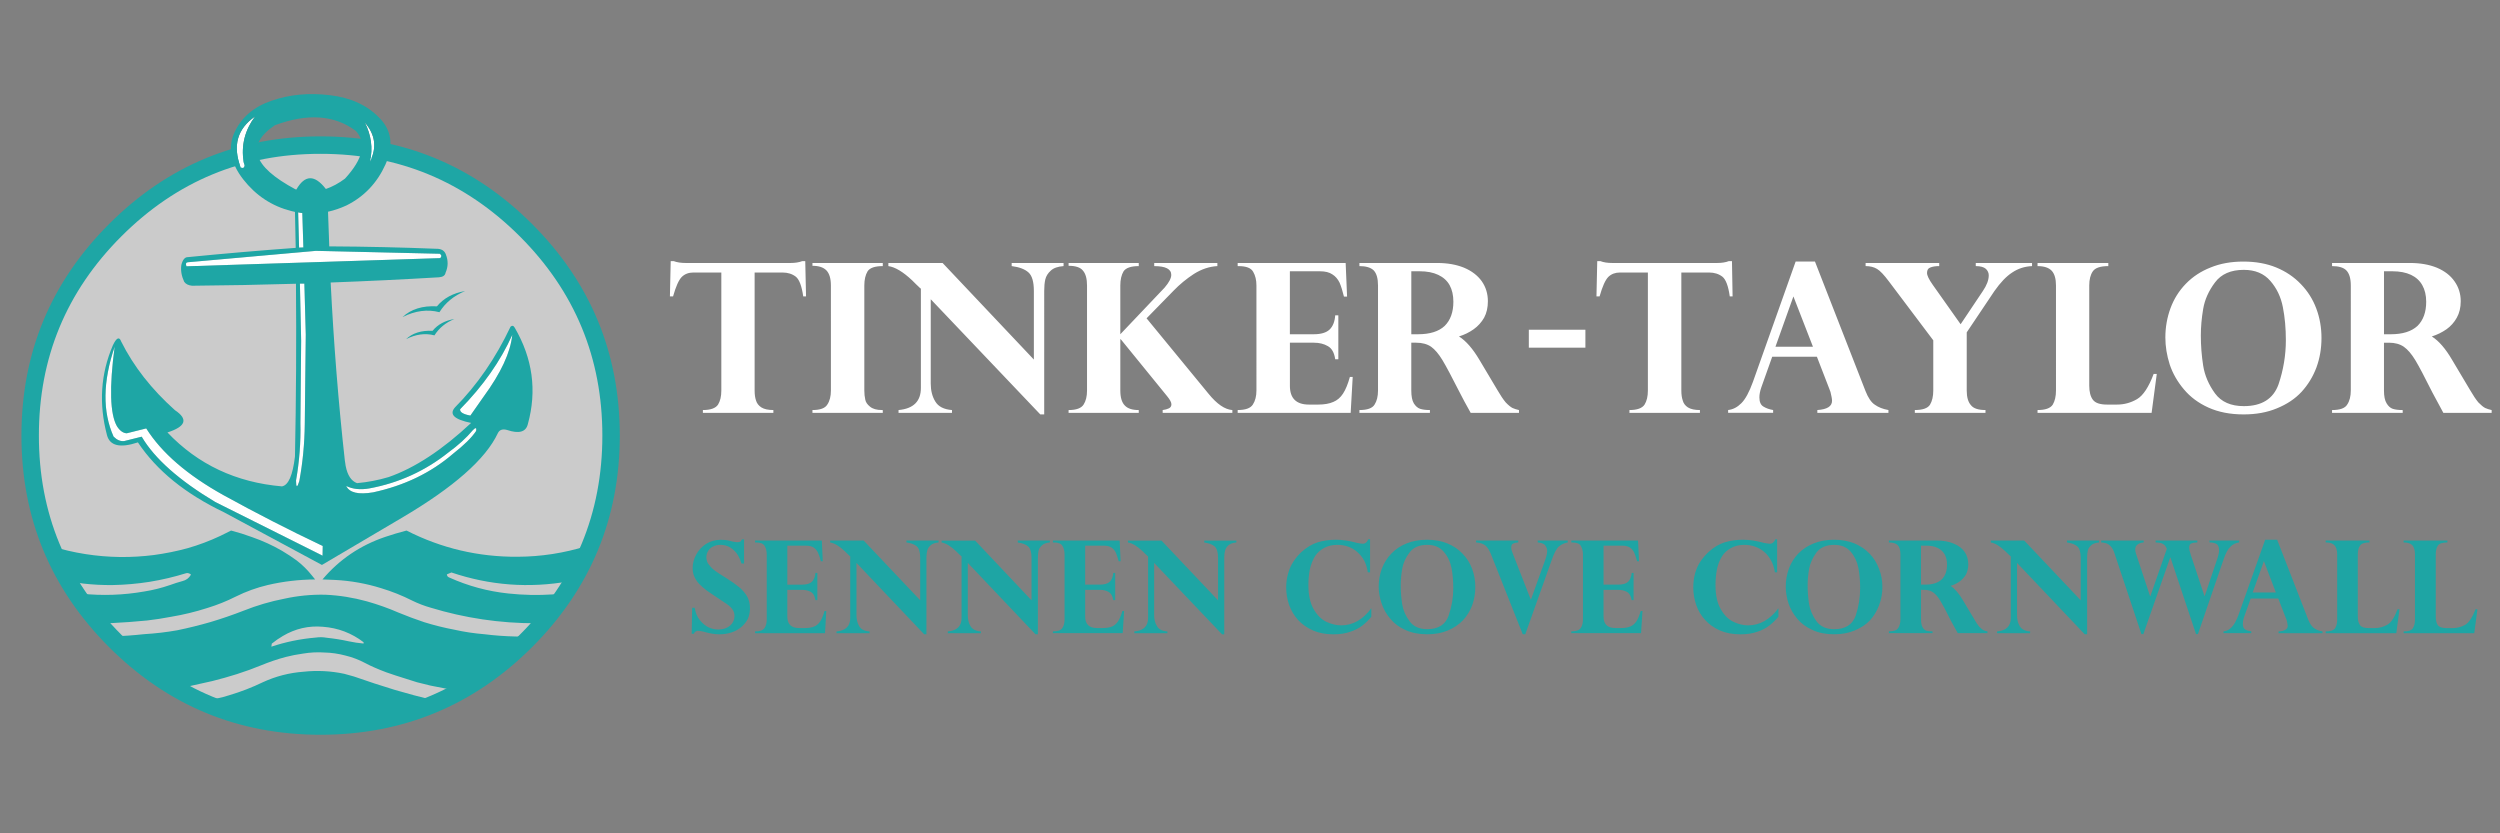 <?xml version="1.0" encoding="utf-8"?>
<!-- Generator: Adobe Illustrator 15.1.0, SVG Export Plug-In . SVG Version: 6.00 Build 0)  -->
<!DOCTYPE svg PUBLIC "-//W3C//DTD SVG 1.1//EN" "http://www.w3.org/Graphics/SVG/1.1/DTD/svg11.dtd">
<svg version="1.1" id="Layer_1" xmlns="http://www.w3.org/2000/svg" xmlns:xlink="http://www.w3.org/1999/xlink" x="0px" y="0px"
	 width="300px" height="100px" viewBox="0 0 300 100" enable-background="new 0 0 300 100" xml:space="preserve">
<rect x="0" y="0" width="300" height="100" fill="#808080" stroke="none"/>
<path fill="#000099" d="M37.061,28.9c-0.04,0-0.08,0-0.119,0c-0.311-0.133-0.506-0.575-0.585-1.33
	C36.449,28.292,36.684,28.735,37.061,28.9z M44.435,24.832c-1.734,1.998-3.612,3.261-5.637,3.791
	C40.551,28.086,42.43,26.823,44.435,24.832z"/>
<path fill="#CBCBCB" d="M73.325,52.273c0,9.61-3.404,17.824-10.213,24.633C56.298,83.714,48.08,87.117,38.46,87.117
	s-17.834-3.403-24.643-10.211C7.016,70.098,3.615,61.886,3.615,52.273c0-9.627,3.4-17.845,10.202-24.653
	c6.808-6.809,15.022-10.212,24.643-10.212s17.838,3.404,24.652,10.212C69.921,34.428,73.325,42.646,73.325,52.273z"/>
<path fill="#1EA6A5" d="M38.698,69.532c2.018-2.39,4.536-4.095,7.552-5.112c0.821-0.277,1.664-0.529,2.531-0.754
	c4.182,2.13,8.631,3.18,13.349,3.146c2.812-0.015,5.564-0.44,8.257-1.28l-2.104,4.228c-4.804,0.848-9.508,0.493-14.113-1.063
	l-0.546,0.229c0.013,0.186,0.112,0.313,0.297,0.379c2.263,1.02,4.622,1.655,7.076,1.914c1.787,0.191,3.57,0.229,5.35,0.109
	c0.304-0.033,0.615-0.063,0.933-0.09l-3.027,3.554c-4.287,0-8.472-0.623-12.555-1.866c-0.774-0.219-1.518-0.503-2.233-0.854
	c-1.204-0.609-2.445-1.104-3.722-1.488c-1.8-0.563-3.649-0.895-5.548-0.992C39.701,69.564,39.201,69.545,38.698,69.532z
	 M29.23,73.283c1.594-0.635,3.226-1.115,4.893-1.438c1.608-0.354,3.242-0.512,4.903-0.479c1.7,0.076,3.364,0.344,4.992,0.794
	c1.31,0.37,2.574,0.817,3.791,1.349c1.012,0.417,2.041,0.803,3.086,1.151c1.191,0.371,2.396,0.672,3.613,0.901
	c1.191,0.268,2.399,0.447,3.623,0.547c1.211,0.152,2.432,0.24,3.662,0.27c0.602,0.021,1.21,0.021,1.827,0l-8.446,6.579
	c-1.171-0.229-2.345-0.46-3.523-0.687c-0.542-0.139-1.084-0.272-1.627-0.404c-0.516-0.152-1.028-0.315-1.538-0.487
	c-0.715-0.218-1.426-0.453-2.134-0.703c-0.45-0.167-0.887-0.342-1.31-0.526c-0.417-0.178-0.824-0.373-1.221-0.584
	c-0.761-0.403-1.545-0.701-2.352-0.896c-0.847-0.226-1.677-0.347-2.491-0.366c-0.873-0.061-1.747-0.018-2.62,0.129
	c-0.721,0.101-1.413,0.234-2.074,0.406c-0.999,0.266-1.975,0.598-2.928,0.992c-0.973,0.396-1.955,0.755-2.948,1.07
	c-0.966,0.306-1.938,0.578-2.918,0.824c-0.972,0.227-1.938,0.44-2.897,0.646c-0.497,0.07-0.986,0.143-1.469,0.209l-7.811-6.203
	c1.337-0.04,2.667-0.132,3.99-0.277c1.336-0.08,2.663-0.234,3.979-0.468c1.337-0.276,2.657-0.604,3.96-0.979
	C26.59,74.249,27.92,73.793,29.23,73.283z M37.428,69.055c0.125,0.159,0.255,0.318,0.387,0.479
	c-1.932,0.013-3.834,0.235-5.707,0.674c-1.317,0.313-2.587,0.771-3.811,1.38c-1.105,0.557-2.253,1.018-3.444,1.379
	c-1.409,0.451-2.842,0.799-4.297,1.043c-0.966,0.188-1.929,0.334-2.888,0.447c-1.416,0.141-2.838,0.244-4.268,0.314
	c-0.384,0.016-0.764,0.021-1.141,0.021L9.758,71.24c2.534,0.264,5.048,0.178,7.542-0.26c1.052-0.166,2.084-0.424,3.097-0.773
	c0.489-0.18,0.989-0.338,1.499-0.477c0.437-0.105,0.768-0.35,0.992-0.726c0.02-0.032,0.023-0.062,0.01-0.08
	c-0.06-0.047-0.123-0.082-0.189-0.106c-0.119-0.055-0.234-0.066-0.347-0.041c-1.442,0.449-2.915,0.798-4.417,1.043
	c-1.462,0.229-2.938,0.361-4.426,0.387c-1.171,0.014-2.349-0.046-3.533-0.18c-0.582-0.086-1.167-0.174-1.756-0.269l-2.104-4.228
	c2.7,0.84,5.462,1.275,8.287,1.311c1.35,0.014,2.703-0.066,4.059-0.238c1.37-0.187,2.709-0.455,4.02-0.813
	c1.349-0.384,2.669-0.881,3.959-1.488c0.423-0.212,0.851-0.424,1.281-0.636c0.867,0.227,1.71,0.49,2.531,0.794
	c1.256,0.438,2.445,0.979,3.563,1.628c0.615,0.364,1.205,0.751,1.767,1.161C36.267,67.766,36.879,68.367,37.428,69.055z
	 M32.564,77.602c1.72-0.576,3.498-0.938,5.33-1.094c0.43-0.064,0.864-0.059,1.301,0.021c0.886,0.093,1.77,0.234,2.649,0.427
	c0.583,0.126,1.178,0.215,1.787,0.269v-0.158c-1.436-1.1-3.063-1.719-4.883-1.855c-1.707-0.15-3.311,0.221-4.813,1.109
	c-0.457,0.268-0.896,0.57-1.32,0.914L32.564,77.602z M24.645,84.012c0.946-0.078,1.902-0.272,2.868-0.586
	c1.402-0.417,2.752-0.939,4.049-1.568c1.535-0.707,3.152-1.123,4.853-1.25c1.647-0.178,3.278-0.097,4.893,0.248
	c0.39,0.102,0.784,0.209,1.181,0.328c1.634,0.575,3.262,1.107,4.882,1.6c1.516,0.447,3.05,0.859,4.605,1.229v0.863
	c-1.741,0.43-3.491,0.791-5.25,1.081c-2.832,0.438-5.683,0.679-8.555,0.726c-2.217,0.033-4.426-0.104-6.63-0.416
	c-2.164-0.271-4.311-0.688-6.441-1.252L24.645,84.012z"/>
<path fill="#1EA6A5" d="M72.283,52.273c0-9.336-3.301-17.308-9.904-23.909c-6.617-6.609-14.589-9.911-23.918-9.904
	c-9.329-0.006-17.295,3.295-23.898,9.904C7.958,34.967,4.66,42.938,4.667,52.273c-0.007,9.319,3.292,17.287,9.895,23.896
	c6.604,6.604,14.569,9.905,23.898,9.905c9.33,0,17.302-3.305,23.918-9.905C68.982,69.563,72.283,61.596,72.283,52.273z
	 M63.856,26.886c7.007,7.006,10.514,15.469,10.521,25.388c-0.007,9.903-3.513,18.362-10.521,25.377
	c-7.019,7.007-15.485,10.514-25.396,10.521c-9.911-0.007-18.37-3.514-25.377-10.521c-7.007-7.015-10.51-15.474-10.51-25.377
	c0-9.917,3.503-18.38,10.51-25.388c7.007-7.014,15.466-10.521,25.377-10.521C48.372,16.365,56.837,19.873,63.856,26.886z"/>
<path fill="#FFFFFF" d="M52.831,30.975l-30.458,0.983c-0.112-0.304-0.06-0.467,0.159-0.487l15.363-1.369l14.877,0.347
	C52.996,30.601,53.016,30.776,52.831,30.975z M56.444,49.871c-0.86-0.159-1.271-0.413-1.231-0.764
	c2.772-2.819,4.86-5.796,6.263-8.932c-0.212,2.11-1.363,4.591-3.454,7.443L56.444,49.871z M57.138,51.717
	c-0.523,0.788-1.446,1.697-2.769,2.729c-2.646,2.283-5.846,3.828-9.597,4.637c-1.767,0.298-2.842,0.043-3.226-0.766
	c0.788,0.385,1.717,0.479,2.789,0.287c3.526-0.652,6.682-2.09,9.468-4.308c1.197-0.873,2.177-1.767,2.938-2.68
	C57.079,51.268,57.21,51.3,57.138,51.717z M29.24,19.442l0.109,0.417c-0.033,0.278-0.188,0.357-0.466,0.239
	c-0.986-2.607-0.41-4.648,1.727-6.124C29.379,15.621,28.922,17.444,29.24,19.442z M36.406,29.695
	c-0.179,0.006-0.351,0.013-0.516,0.019l-0.109-4.228c0.166,0.039,0.331,0.067,0.497,0.08L36.406,29.695z M36.693,40.145
	l-0.119,10.75c-0.026,2.334-0.245,4.613-0.655,6.838c-0.258,0.834-0.39,0.812-0.396-0.068c0.404-2.311,0.579-4.604,0.525-6.889
	l0.09-9.884l-0.149-6.858c0.172,0,0.351,0,0.536,0L36.693,40.145z M14.036,51.15c0.344,0.537,0.734,0.816,1.171,0.845l2.342-0.586
	c1.839,2.925,4.929,5.595,9.27,8.009c3.864,2.131,7.834,4.166,11.91,6.104l-0.02,1.162l-12.872-6.44
	c-4.347-2.603-7.292-5.216-8.833-7.841l-2.094,0.524c-0.45,0.054-0.877-0.126-1.28-0.536c-1.337-2.99-1.294-6.584,0.129-10.787
	C13.109,46.513,13.202,49.696,14.036,51.15z M43.779,14.699c1.257,1.449,1.466,3.01,0.625,4.684
	C44.755,17.769,44.547,16.207,43.779,14.699z"/>
<path fill="#1EA6A5" d="M46.25,19.75c-1.005,2.216-2.563,3.851-4.674,4.902c-0.728,0.337-1.465,0.589-2.213,0.754
	c0.04,1.39,0.089,2.776,0.148,4.158c4.433,0.026,8.708,0.123,12.823,0.288c0.616-0.013,1.005,0.216,1.171,0.685
	c0.292,0.748,0.278,1.479-0.04,2.193c-0.053,0.325-0.314,0.507-0.784,0.546C48.335,33.534,44,33.742,39.68,33.901
	c0.364,7.312,0.933,14.454,1.708,21.427c0,0.007,0.003,0.018,0.009,0.029l0.08,0.545c0.219,1.133,0.675,1.824,1.37,2.076
	c1.29-0.119,2.55-0.36,3.781-0.727c3.143-1.092,6.444-3.259,9.905-6.5c-2.031-0.411-2.673-1.036-1.925-1.876
	c2.646-2.666,4.866-5.892,6.659-9.677c0.192-0.165,0.357-0.125,0.497,0.12c2.157,3.698,2.683,7.556,1.578,11.574
	c-0.231,0.95-1.062,1.188-2.491,0.705c-0.542-0.154-0.914-0.024-1.112,0.387c-1.449,3.103-5.3,6.494-11.552,10.172l-9.557,5.638
	l-11.751-6.321c-4.638-2.217-8.082-5.012-10.331-8.387c-2.137,0.708-3.375,0.417-3.712-0.874c-0.993-3.758-0.758-7.347,0.704-10.768
	c0.443-0.933,0.778-1.085,1.002-0.458c1.489,2.978,3.639,5.724,6.452,8.238c1.614,1.073,1.313,1.961-0.903,2.67
	c3.659,3.845,8.241,6,13.745,6.472c0.774-0.14,1.294-1.333,1.559-3.583c0.139-6.948,0.179-13.858,0.119-20.733
	c-4.168,0.125-8.323,0.205-12.465,0.239c-0.456-0.047-0.774-0.209-0.953-0.486c-0.317-0.688-0.43-1.357-0.337-2.005
	c0.159-0.629,0.417-0.942,0.774-0.942c4.439-0.437,8.756-0.808,12.951-1.112c-0.026-1.443-0.056-2.882-0.089-4.317
	c-0.152-0.026-0.308-0.063-0.467-0.109c-2.315-0.589-4.234-1.859-5.756-3.812c-1.508-1.946-1.853-3.821-1.032-5.626
	c0.833-1.807,2.325-3.074,4.476-3.802c2.144-0.741,4.466-0.959,6.967-0.655c2.501,0.291,4.486,1.204,5.955,2.738
	C47.012,15.651,47.25,17.514,46.25,19.75z M29.24,19.442c-0.318-1.998,0.139-3.821,1.37-5.468c-2.137,1.476-2.713,3.517-1.727,6.124
	c0.278,0.119,0.434,0.039,0.466-0.239L29.24,19.442z M57.138,51.717c0.072-0.417-0.06-0.449-0.397-0.1
	c-0.761,0.914-1.74,1.807-2.938,2.68c-2.786,2.217-5.942,3.653-9.468,4.309c-1.072,0.191-2.001,0.097-2.789-0.289
	c0.384,0.81,1.459,1.063,3.226,0.767c3.751-0.81,6.95-2.353,9.597-4.635C55.692,53.414,56.615,52.505,57.138,51.717z M56.444,49.871
	l1.578-2.252c2.091-2.852,3.242-5.333,3.454-7.443c-1.403,3.136-3.49,6.113-6.263,8.932C55.173,49.458,55.583,49.712,56.444,49.871z
	 M52.831,30.975c0.186-0.198,0.166-0.374-0.059-0.526l-14.877-0.347L22.531,31.47c-0.219,0.02-0.271,0.183-0.159,0.487
	L52.831,30.975z M41.397,21.437c2.184-2.382,2.617-4.291,1.3-5.727c-2.547-1.912-5.782-2.14-9.706-0.685
	c-3.526,2.362-2.713,4.922,2.441,7.682c0.041,0.007,0.083,0.021,0.129,0.04c1.019-1.787,2.2-1.81,3.543-0.069
	C39.879,22.413,40.644,21.999,41.397,21.437z M43.779,14.699c0.768,1.508,0.976,3.07,0.625,4.684
	C45.245,17.708,45.037,16.147,43.779,14.699z M14.036,51.15c-0.834-1.457-0.927-4.637-0.278-9.546
	c-1.423,4.201-1.466,7.797-0.129,10.787c0.403,0.41,0.83,0.59,1.28,0.536l2.094-0.524c1.542,2.625,4.486,5.238,8.833,7.841
	l12.872,6.44l0.02-1.162c-4.076-1.938-8.045-3.974-11.91-6.104c-4.34-2.414-7.43-5.084-9.27-8.009l-2.342,0.586
	C14.77,51.969,14.38,51.688,14.036,51.15z M36.693,40.145l-0.168-6.114c-0.186,0-0.364,0-0.536,0l0.149,6.858l-0.09,9.884
	c0.053,2.283-0.122,4.578-0.525,6.889c0.006,0.88,0.139,0.902,0.396,0.068c0.411-2.225,0.629-4.502,0.655-6.838L36.693,40.145z
	 M36.406,29.695l-0.129-4.129c-0.166-0.013-0.331-0.041-0.497-0.08l0.109,4.228C36.055,29.708,36.227,29.701,36.406,29.695z"/>
<path fill="#1EA6A5" d="M48.722,40.701c0.781-0.735,1.843-1.069,3.186-1.003c0.622-0.76,1.496-1.233,2.62-1.419
	c-1.052,0.437-1.849,1.092-2.392,1.965C51.038,39.953,49.899,40.105,48.722,40.701z M52.731,37.465
	c-1.429-0.377-2.905-0.182-4.426,0.585c1.012-0.953,2.389-1.382,4.128-1.29c0.807-0.979,1.936-1.591,3.385-1.836
	C54.462,35.487,53.433,36.334,52.731,37.465z"/>
<path fill="#1EA5A4" d="M148.367,65.094c-0.434,0.039-0.752,0.152-0.957,0.346c-0.205,0.18-0.339,0.391-0.403,0.634
	c-0.063,0.255-0.096,0.544-0.096,0.86v9.182h-0.269l-8.144-8.566v6.268c0,0.523,0.115,0.965,0.345,1.322
	c0.217,0.385,0.632,0.596,1.245,0.633v0.211h-3.967V75.77c1.112-0.088,1.662-0.639,1.649-1.646v-7.359
	c-0.039-0.012-0.076-0.043-0.115-0.096c-0.051-0.05-0.128-0.121-0.229-0.211c-0.115-0.114-0.211-0.211-0.288-0.287
	c-0.677-0.641-1.271-0.997-1.783-1.072v-0.229h4.024l6.785,7.167v-5.1c0-0.664-0.134-1.117-0.403-1.358
	c-0.268-0.243-0.684-0.403-1.246-0.479v-0.229h3.852V65.094L148.367,65.094z M168.797,65.209c0.715-0.294,1.531-0.439,2.452-0.439
	c0.905,0,1.718,0.146,2.435,0.439c0.715,0.293,1.321,0.703,1.819,1.227c0.513,0.524,0.896,1.131,1.149,1.82
	c0.257,0.678,0.384,1.406,0.384,2.186c0,0.769-0.121,1.488-0.363,2.166c-0.256,0.689-0.626,1.295-1.112,1.82
	c-0.483,0.51-1.093,0.92-1.818,1.227c-0.729,0.308-1.555,0.459-2.473,0.459c-0.998,0-1.873-0.172-2.627-0.518
	c-0.74-0.332-1.342-0.779-1.801-1.342c-0.486-0.563-0.837-1.181-1.055-1.857c-0.229-0.679-0.344-1.342-0.344-1.994
	c0-0.767,0.127-1.493,0.383-2.185c0.27-0.69,0.65-1.29,1.148-1.802C167.475,65.893,168.08,65.49,168.797,65.209z M164.195,64.711
	h0.212v3.966h-0.269c-0.076-0.522-0.225-0.995-0.44-1.418c-0.242-0.421-0.524-0.767-0.845-1.034
	c-0.317-0.281-0.684-0.492-1.092-0.633c-0.396-0.14-0.824-0.21-1.283-0.21c-0.612,0-1.149,0.128-1.609,0.384
	c-0.446,0.254-0.799,0.574-1.055,0.957c-0.293,0.486-0.504,1.022-0.633,1.609c-0.113,0.589-0.173,1.215-0.173,1.878
	c0,1.201,0.212,2.167,0.634,2.896c0.422,0.729,0.933,1.232,1.531,1.516c0.602,0.277,1.188,0.421,1.764,0.421
	c1.404,0,2.612-0.687,3.621-2.051v1.017c-0.317,0.396-0.677,0.747-1.072,1.055c-0.396,0.308-0.881,0.557-1.455,0.746
	c-0.563,0.207-1.24,0.309-2.031,0.309c-0.906,0-1.719-0.153-2.434-0.461c-0.717-0.318-1.316-0.74-1.803-1.264
	c-0.459-0.513-0.816-1.111-1.072-1.804c-0.229-0.678-0.346-1.373-0.346-2.089c0-0.602,0.075-1.163,0.229-1.688
	c0.152-0.537,0.363-1.01,0.634-1.418c0.269-0.41,0.58-0.787,0.938-1.131c0.641-0.576,1.297-0.972,1.975-1.188
	c0.678-0.204,1.412-0.307,2.205-0.307c0.768,0,1.607,0.127,2.527,0.381c0.318,0.064,0.558,0.098,0.709,0.098
	C163.833,65.246,164.042,65.068,164.195,64.711z M168.087,70.249c0,0.753,0.058,1.5,0.173,2.243c0.115,0.729,0.408,1.41,0.883,2.049
	c0.459,0.641,1.168,0.959,2.127,0.959c1.328,0,2.186-0.544,2.566-1.63c0.371-1.072,0.557-2.164,0.557-3.276
	c0-0.882-0.068-1.691-0.211-2.434c-0.154-0.768-0.467-1.418-0.938-1.955c-0.475-0.551-1.133-0.823-1.975-0.823
	c-0.959,0-1.668,0.306-2.127,0.919c-0.475,0.627-0.768,1.284-0.883,1.975C168.145,68.965,168.087,69.623,168.087,70.249z
	 M184.529,64.864h3.602v0.229c-0.406,0.063-0.758,0.226-1.053,0.479c-0.294,0.242-0.596,0.811-0.9,1.705l-3.144,8.834h-0.306
	l-3.795-9.563c-0.182-0.474-0.402-0.831-0.67-1.071c-0.259-0.22-0.635-0.347-1.134-0.386v-0.229h5.062v0.229
	c-0.256,0.015-0.461,0.058-0.613,0.136c-0.153,0.051-0.229,0.217-0.229,0.498c0,0.189,0.067,0.445,0.209,0.767l2.146,5.481
	l1.744-4.851c0.141-0.396,0.211-0.747,0.211-1.056c0-0.166-0.07-0.362-0.211-0.594c-0.13-0.205-0.437-0.332-0.921-0.384v-0.225
	H184.529z M195.587,65.707c-0.229-0.152-0.543-0.229-0.938-0.229h-2.223v4.676h1.764c0.551,0,0.943-0.116,1.188-0.346
	c0.242-0.242,0.382-0.596,0.422-1.056h0.229v3.261H195.8c-0.077-0.486-0.264-0.813-0.558-0.979
	c-0.293-0.167-0.646-0.251-1.055-0.251h-1.763v3.201c0,0.92,0.474,1.381,1.418,1.381h0.689c0.46,0,0.829-0.063,1.11-0.191
	c0.28-0.113,0.522-0.318,0.729-0.613c0.191-0.293,0.363-0.707,0.518-1.244h0.211l-0.172,2.662h-8.375v-0.211
	c0.574,0,0.951-0.134,1.131-0.4c0.18-0.27,0.27-0.613,0.27-1.035v-7.803c0-0.396-0.083-0.732-0.249-1.014
	c-0.153-0.283-0.513-0.424-1.073-0.424h-0.074v-0.229h8.01l0.115,2.488h-0.229c-0.115-0.42-0.229-0.767-0.345-1.033
	C195.977,66.052,195.805,65.848,195.587,65.707z M89.037,64.729h0.249v2.896h-0.307c-0.191-0.688-0.511-1.231-0.958-1.629
	c-0.435-0.408-0.965-0.612-1.59-0.612c-0.307,0-0.588,0.063-0.844,0.191c-0.255,0.113-0.453,0.285-0.594,0.518
	c-0.153,0.229-0.229,0.497-0.229,0.807c0,0.15,0.032,0.317,0.095,0.498c0.052,0.166,0.186,0.361,0.402,0.595
	c0.218,0.256,0.556,0.528,1.017,0.823c0.499,0.307,0.811,0.506,0.939,0.595c0.626,0.396,1.137,0.759,1.533,1.092
	c0.409,0.358,0.722,0.733,0.938,1.131c0.205,0.396,0.308,0.851,0.308,1.36c0,0.447-0.083,0.867-0.25,1.265
	c-0.191,0.371-0.453,0.696-0.785,0.978c-0.32,0.281-0.709,0.5-1.168,0.651c-0.46,0.154-0.953,0.23-1.476,0.23
	c-0.549,0-1.188-0.108-1.917-0.325c-0.077-0.016-0.179-0.032-0.307-0.059c-0.128-0.025-0.237-0.039-0.326-0.039
	c-0.23,0-0.402,0.121-0.518,0.363H83l0.058-3.121h0.307c0.089,0.586,0.293,1.078,0.613,1.475s0.677,0.689,1.072,0.882
	c0.384,0.167,0.767,0.249,1.151,0.249c0.562,0,1.028-0.154,1.399-0.46c0.357-0.319,0.537-0.703,0.537-1.149
	c0-0.306-0.077-0.567-0.23-0.785c-0.153-0.229-0.377-0.446-0.671-0.649c-0.319-0.22-0.9-0.606-1.744-1.17
	c-0.447-0.281-0.831-0.563-1.15-0.845c-0.319-0.27-0.563-0.522-0.729-0.768c-0.179-0.256-0.306-0.503-0.383-0.747
	c-0.076-0.243-0.115-0.504-0.115-0.784c0-0.563,0.141-1.104,0.421-1.629c0.281-0.525,0.677-0.953,1.188-1.285
	c0.525-0.332,1.112-0.498,1.764-0.498c0.307,0,0.601,0.024,0.881,0.076c0.077,0.014,0.173,0.038,0.287,0.076
	c0.128,0.039,0.243,0.063,0.346,0.078c0.204,0.037,0.364,0.059,0.479,0.059c0.166,0,0.293-0.025,0.382-0.078
	C88.915,64.915,88.973,64.832,89.037,64.729z M90.684,65.094h-0.076v-0.229h8.01l0.115,2.49h-0.23
	c-0.101-0.422-0.216-0.769-0.345-1.035c-0.127-0.27-0.3-0.473-0.517-0.612c-0.217-0.153-0.53-0.229-0.939-0.229h-2.223v4.678h1.782
	c0.536,0,0.926-0.116,1.169-0.348c0.243-0.242,0.383-0.594,0.422-1.054h0.229v3.259h-0.229c-0.077-0.484-0.255-0.813-0.537-0.978
	c-0.293-0.167-0.645-0.251-1.054-0.251h-1.782v3.201c0,0.92,0.473,1.381,1.418,1.381h0.69c0.46,0,0.837-0.063,1.13-0.191
	c0.282-0.115,0.517-0.32,0.709-0.613c0.192-0.295,0.365-0.709,0.518-1.246h0.211l-0.153,2.664h-8.394V75.77
	c0.574,0,0.952-0.133,1.131-0.4c0.179-0.271,0.269-0.613,0.269-1.035v-7.805c0-0.396-0.083-0.731-0.25-1.014
	C91.604,65.232,91.247,65.094,90.684,65.094z M101.915,66.665c-0.051-0.05-0.127-0.121-0.23-0.211
	c-0.115-0.114-0.21-0.211-0.287-0.287c-0.677-0.64-1.271-0.997-1.782-1.073v-0.229h4.024l6.784,7.167v-5.099
	c0-0.664-0.135-1.117-0.402-1.359c-0.269-0.243-0.684-0.403-1.246-0.479v-0.229h3.853v0.229c-0.436,0.037-0.754,0.15-0.959,0.344
	c-0.205,0.18-0.338,0.391-0.402,0.634c-0.064,0.255-0.097,0.544-0.097,0.862v9.18h-0.269l-8.125-8.566v6.268
	c0,0.523,0.109,0.966,0.326,1.322c0.217,0.383,0.633,0.594,1.245,0.631v0.211h-3.966V75.77c1.111-0.088,1.66-0.638,1.647-1.646
	v-7.358C101.991,66.749,101.953,66.717,101.915,66.665z M122.132,64.864h3.852v0.229c-0.435,0.039-0.747,0.152-0.939,0.345
	c-0.217,0.181-0.358,0.392-0.421,0.633c-0.051,0.257-0.077,0.546-0.077,0.863v9.181h-0.287l-8.126-8.566v6.269
	c0,0.522,0.109,0.965,0.326,1.32c0.229,0.385,0.645,0.596,1.245,0.633v0.211h-3.966V75.77c1.111-0.088,1.661-0.639,1.648-1.646
	v-7.359c-0.026-0.012-0.064-0.043-0.115-0.096c-0.051-0.05-0.127-0.121-0.23-0.211c-0.103-0.114-0.198-0.211-0.287-0.287
	c-0.677-0.639-1.265-0.997-1.763-1.072v-0.229h4.024l6.766,7.167v-5.099c0-0.666-0.135-1.119-0.403-1.359
	c-0.268-0.243-0.683-0.403-1.246-0.479L122.132,64.864L122.132,64.864z M133.381,65.707c-0.23-0.152-0.543-0.229-0.939-0.229h-2.222
	v4.676h1.763c0.548,0,0.945-0.116,1.188-0.346c0.242-0.242,0.383-0.596,0.422-1.056h0.229v3.261h-0.229
	c-0.078-0.486-0.262-0.813-0.557-0.979c-0.281-0.167-0.632-0.251-1.053-0.251h-1.763v3.201c0,0.92,0.472,1.381,1.418,1.381h0.69
	c0.459,0,0.836-0.063,1.13-0.191c0.268-0.113,0.505-0.318,0.709-0.613c0.191-0.293,0.363-0.707,0.517-1.244h0.211l-0.173,2.662
	h-8.374v-0.211c0.575,0,0.951-0.134,1.13-0.4c0.179-0.27,0.269-0.613,0.269-1.035v-7.803c0-0.396-0.083-0.732-0.25-1.014
	c-0.153-0.283-0.51-0.424-1.072-0.424h-0.077v-0.229h8.01l0.115,2.488h-0.23c-0.115-0.42-0.23-0.767-0.345-1.033
	C133.771,66.052,133.599,65.848,133.381,65.707z M271.667,67.335l-1.341,3.758h2.777L271.667,67.335z M273.258,64.77l3.736,9.602
	c0.204,0.498,0.439,0.838,0.709,1.015c0.27,0.192,0.602,0.32,0.998,0.386v0.211h-5.271V75.77c0.729-0.037,1.094-0.263,1.094-0.672
	c0-0.076-0.016-0.172-0.039-0.285c-0.023-0.114-0.051-0.236-0.075-0.363c-0.054-0.143-0.082-0.227-0.099-0.25l-0.918-2.375h-3.313
	l-0.808,2.277c-0.09,0.271-0.133,0.521-0.133,0.748c0,0.332,0.096,0.563,0.285,0.689c0.205,0.115,0.447,0.191,0.729,0.229v0.211
	h-3.334v-0.211c0.346-0.021,0.664-0.185,0.957-0.479c0.309-0.295,0.603-0.83,0.884-1.609l3.161-8.91H273.258L273.258,64.77z
	 M267.624,65.63c-0.295,0.295-0.556,0.786-0.786,1.476l-3.086,8.988h-0.23l-3.063-9.18h-0.038l-3.22,9.18h-0.229l-3.236-9.697
	c-0.116-0.369-0.271-0.649-0.461-0.842c-0.181-0.191-0.365-0.313-0.559-0.365c-0.189-0.063-0.383-0.096-0.572-0.096v-0.229h5.098
	v0.229c-0.281,0.014-0.518,0.092-0.709,0.229c-0.203,0.141-0.307,0.347-0.307,0.612c0,0.18,0.045,0.391,0.135,0.635l1.646,4.964
	h0.037l1.977-5.675c-0.093-0.217-0.192-0.377-0.309-0.479c-0.128-0.104-0.264-0.173-0.402-0.212
	c-0.166-0.037-0.375-0.063-0.632-0.076v-0.229h5.001v0.229c-0.294,0-0.529,0.039-0.71,0.115c-0.179,0.063-0.268,0.234-0.268,0.52
	c0,0.102,0.013,0.209,0.036,0.323c0.027,0.091,0.064,0.211,0.115,0.364c0.025,0.152,0.045,0.229,0.059,0.229l1.63,4.89h0.021
	l1.553-4.603c0.115-0.356,0.173-0.65,0.173-0.882c0-0.407-0.108-0.67-0.325-0.784c-0.229-0.117-0.506-0.174-0.825-0.174v-0.229
	h3.563v0.229C268.275,65.145,267.917,65.323,267.624,65.63z M293.688,65.094c-0.588,0-0.973,0.129-1.149,0.385
	c-0.167,0.254-0.248,0.605-0.248,1.054v7.437c0,0.463,0.081,0.813,0.248,1.055c0.179,0.229,0.522,0.347,1.032,0.347h0.769
	c0.522,0,1.021-0.136,1.495-0.402c0.445-0.269,0.855-0.889,1.229-1.858h0.229l-0.384,2.873h-8.472V75.77
	c0.574,0,0.945-0.127,1.111-0.384c0.166-0.267,0.248-0.618,0.248-1.053v-7.804c0-0.483-0.102-0.848-0.307-1.092
	c-0.217-0.229-0.567-0.346-1.055-0.346v-0.229h5.252v0.229h0.002V65.094z M282.936,66.529v7.438c0,0.461,0.09,0.813,0.27,1.055
	c0.167,0.229,0.512,0.347,1.036,0.347h0.745c0.522,0,1.021-0.136,1.494-0.402c0.461-0.271,0.869-0.889,1.228-1.856h0.229
	l-0.383,2.873h-8.471V75.77c0.574,0,0.95-0.129,1.131-0.385c0.165-0.267,0.248-0.619,0.248-1.053v-7.803
	c0-0.483-0.107-0.848-0.324-1.092c-0.205-0.229-0.557-0.346-1.055-0.346v-0.229h5.251v0.229c-0.59,0-0.965,0.131-1.132,0.385
	C283.023,65.732,282.936,66.084,282.936,66.529z M213.045,64.711h0.21v3.966h-0.269c-0.075-0.522-0.229-0.995-0.459-1.418
	c-0.229-0.421-0.504-0.767-0.823-1.034c-0.333-0.281-0.702-0.492-1.112-0.633c-0.396-0.14-0.822-0.21-1.283-0.21
	c-0.601,0-1.131,0.128-1.591,0.384c-0.46,0.254-0.811,0.574-1.054,0.957c-0.307,0.486-0.518,1.022-0.633,1.609
	c-0.114,0.589-0.172,1.215-0.172,1.878c0,1.201,0.211,2.167,0.632,2.896c0.422,0.729,0.932,1.232,1.532,1.516
	c0.588,0.277,1.17,0.421,1.744,0.421c1.403,0,2.619-0.687,3.642-2.051v1.017c-0.332,0.396-0.696,0.747-1.093,1.055
	c-0.383,0.308-0.862,0.557-1.438,0.746c-0.576,0.207-1.252,0.309-2.03,0.309c-0.921,0-1.738-0.153-2.453-0.461
	c-0.715-0.318-1.312-0.74-1.783-1.264c-0.471-0.513-0.828-1.111-1.071-1.804c-0.229-0.678-0.347-1.373-0.347-2.089
	c0-0.602,0.072-1.163,0.213-1.688c0.152-0.537,0.363-1.01,0.633-1.418c0.279-0.41,0.6-0.787,0.957-1.131
	c0.626-0.576,1.283-0.972,1.975-1.188c0.678-0.204,1.404-0.307,2.186-0.307s1.621,0.127,2.527,0.381
	c0.334,0.064,0.576,0.098,0.729,0.098C212.682,65.246,212.893,65.068,213.045,64.711z M214.673,68.218
	c0.257-0.69,0.636-1.29,1.132-1.802c0.512-0.523,1.125-0.926,1.84-1.207c0.715-0.294,1.526-0.439,2.436-0.439
	c0.92,0,1.736,0.146,2.453,0.439c0.701,0.293,1.311,0.703,1.818,1.227c0.498,0.524,0.877,1.131,1.131,1.82
	c0.271,0.678,0.402,1.406,0.402,2.186c0,0.769-0.128,1.488-0.384,2.166c-0.255,0.689-0.619,1.295-1.092,1.82
	c-0.485,0.51-1.099,0.92-1.841,1.227c-0.729,0.308-1.551,0.459-2.471,0.459c-0.998,0-1.867-0.172-2.606-0.518
	c-0.741-0.332-1.349-0.779-1.82-1.342c-0.471-0.563-0.825-1.181-1.055-1.857c-0.218-0.679-0.326-1.342-0.326-1.994
	C214.29,69.636,214.418,68.907,214.673,68.218z M230.521,65.479v4.676h0.5c0.867,0,1.524-0.203,1.973-0.613
	c0.436-0.421,0.65-1.018,0.65-1.782c0-0.483-0.097-0.899-0.287-1.243c-0.19-0.332-0.474-0.589-0.842-0.769
	c-0.371-0.181-0.832-0.269-1.382-0.269H230.521z M226.669,65.094v-0.229h5.771c0.754,0,1.418,0.119,1.994,0.363
	c0.572,0.229,1.016,0.563,1.32,0.996c0.294,0.436,0.439,0.934,0.439,1.493c0,0.448-0.088,0.853-0.269,1.208
	c-0.204,0.346-0.466,0.633-0.784,0.862c-0.32,0.229-0.678,0.401-1.074,0.519c0.513,0.332,1.011,0.914,1.496,1.743l1.34,2.242
	c0.219,0.396,0.422,0.701,0.613,0.919c0.205,0.219,0.377,0.357,0.52,0.423c0.141,0.063,0.294,0.109,0.46,0.134v0.211h-3.565
	c-0.355-0.625-0.633-1.123-0.824-1.494c-0.571-1.162-1.002-1.967-1.281-2.414c-0.281-0.459-0.563-0.785-0.846-0.979
	c-0.278-0.203-0.646-0.309-1.092-0.309h-0.363v3.547c0,0.422,0.063,0.742,0.19,0.958c0.127,0.205,0.274,0.339,0.44,0.401
	c0.191,0.054,0.441,0.076,0.748,0.076v0.211h-5.233v-0.211c0.59,0,0.959-0.134,1.112-0.4c0.181-0.258,0.27-0.604,0.27-1.035v-7.803
	c0-0.521-0.109-0.894-0.326-1.108C227.508,65.202,227.156,65.094,226.669,65.094z M217.971,66.301
	c-0.459,0.627-0.754,1.284-0.882,1.975c-0.114,0.689-0.172,1.35-0.172,1.976c0,0.753,0.058,1.5,0.172,2.243
	c0.128,0.729,0.423,1.408,0.882,2.049c0.473,0.641,1.188,0.959,2.146,0.959c1.328,0,2.185-0.544,2.566-1.63
	c0.356-1.072,0.534-2.164,0.534-3.274c0-0.884-0.067-1.693-0.21-2.436c-0.152-0.768-0.46-1.418-0.92-1.955
	c-0.473-0.55-1.13-0.823-1.973-0.823C219.158,65.382,218.441,65.688,217.971,66.301z M241.178,66.665
	c-0.051-0.05-0.129-0.121-0.229-0.211c-0.104-0.114-0.199-0.211-0.289-0.287c-0.678-0.64-1.264-0.997-1.764-1.073v-0.229h4.008
	l6.781,7.167v-5.099c0-0.664-0.136-1.117-0.4-1.359c-0.27-0.243-0.686-0.403-1.247-0.479v-0.229h3.853v0.229
	c-0.435,0.037-0.754,0.15-0.957,0.344c-0.205,0.18-0.338,0.391-0.401,0.634c-0.052,0.255-0.077,0.544-0.077,0.862v9.18h-0.288
	l-8.124-8.566v6.268c0,0.523,0.105,0.966,0.325,1.322c0.229,0.383,0.646,0.594,1.246,0.631v0.211h-3.968V75.77
	c1.109-0.088,1.66-0.638,1.647-1.646v-7.358C241.255,66.749,241.216,66.717,241.178,66.665z"/>
<path fill="#FFFFFF" d="M292.418,32.121c0.926,0.388,1.632,0.932,2.119,1.632c0.5,0.7,0.75,1.5,0.75,2.4
	c0,0.75-0.156,1.406-0.469,1.969c-0.313,0.563-0.727,1.025-1.237,1.388c-0.538,0.375-1.125,0.663-1.765,0.863
	c0.838,0.525,1.649,1.463,2.438,2.813l2.156,3.62c0.361,0.625,0.691,1.119,0.992,1.481c0.326,0.337,0.602,0.563,0.826,0.675
	c0.227,0.1,0.48,0.182,0.77,0.244v0.338h-5.794c-0.563-1.025-1.001-1.838-1.313-2.438c-0.938-1.875-1.625-3.176-2.063-3.901
	c-0.45-0.738-0.907-1.269-1.369-1.594c-0.477-0.325-1.066-0.487-1.779-0.487h-0.603v5.738c0,0.688,0.104,1.201,0.317,1.538
	c0.199,0.337,0.442,0.557,0.73,0.656c0.301,0.1,0.7,0.15,1.201,0.15v0.338h-8.479v-0.338c0.95,0,1.558-0.219,1.818-0.656
	c0.287-0.425,0.432-0.987,0.432-1.688V34.259c0-0.85-0.182-1.457-0.543-1.819c-0.339-0.338-0.906-0.507-1.707-0.507v-0.375h9.357
	C290.424,31.558,291.493,31.746,292.418,32.121z M290.674,34.221c-0.3-0.538-0.75-0.95-1.351-1.238
	c-0.612-0.287-1.362-0.431-2.251-0.431h-0.993v7.558h0.825c1.4,0,2.463-0.331,3.188-0.994c0.7-0.688,1.051-1.657,1.051-2.907
	C291.143,35.434,290.986,34.771,290.674,34.221z M277.959,37.034c0.412,1.101,0.619,2.275,0.619,3.526
	c0,1.25-0.201,2.425-0.602,3.526c-0.412,1.1-1.006,2.075-1.781,2.925c-0.774,0.838-1.764,1.5-2.963,1.988
	c-1.162,0.487-2.494,0.731-3.994,0.731c-1.613,0-3.026-0.275-4.238-0.825c-1.188-0.538-2.163-1.263-2.925-2.175
	c-0.775-0.913-1.345-1.907-1.707-2.982c-0.351-1.1-0.525-2.182-0.525-3.244c0-1.226,0.206-2.401,0.619-3.526
	c0.412-1.113,1.024-2.088,1.838-2.925c0.824-0.851,1.813-1.5,2.964-1.951c1.149-0.475,2.463-0.713,3.938-0.713
	c1.485,0,2.807,0.238,3.956,0.713c1.15,0.475,2.132,1.138,2.943,1.988C276.928,34.94,277.547,35.922,277.959,37.034z
	 M273.945,36.866c-0.237-1.226-0.737-2.276-1.5-3.151c-0.764-0.888-1.826-1.332-3.188-1.332c-1.55,0-2.7,0.5-3.45,1.5
	c-0.763,1.013-1.238,2.075-1.426,3.188c-0.188,1.113-0.281,2.175-0.281,3.188c0,1.226,0.094,2.432,0.281,3.62
	c0.188,1.175,0.663,2.288,1.426,3.338c0.75,1.013,1.9,1.519,3.45,1.519c2.15,0,3.538-0.869,4.164-2.606
	c0.587-1.738,0.882-3.507,0.882-5.308C274.302,39.397,274.184,38.078,273.945,36.866z M252.998,31.558v0.375
	c-0.95,0-1.568,0.207-1.855,0.619c-0.289,0.413-0.433,0.981-0.433,1.707V46.28c0,0.738,0.144,1.3,0.433,1.688
	c0.287,0.388,0.852,0.581,1.688,0.581h1.219c0.853,0,1.65-0.219,2.4-0.656c0.735-0.438,1.399-1.444,1.987-3.02h0.375l-0.619,4.67
	h-13.689v-0.338c0.928,0,1.532-0.212,1.819-0.637c0.263-0.438,0.394-1.006,0.394-1.707V34.259c0-0.8-0.168-1.388-0.506-1.763
	c-0.352-0.375-0.919-0.563-1.707-0.563v-0.375H252.998L252.998,31.558z M243.846,31.933c-0.888,0.038-1.682,0.294-2.382,0.769
	c-0.698,0.45-1.413,1.194-2.138,2.231l-3.319,4.951v6.976c0,0.8,0.169,1.388,0.507,1.763c0.301,0.388,0.881,0.581,1.744,0.581v0.338
	h-8.479v-0.338c0.938,0,1.546-0.212,1.82-0.637c0.262-0.438,0.394-1.006,0.394-1.707v-6.02l-5.325-7.07
	c-0.589-0.788-1.063-1.288-1.426-1.5c-0.375-0.225-0.831-0.338-1.369-0.338v-0.375h8.833v0.375c-0.449,0-0.808,0.057-1.067,0.169
	c-0.265,0.087-0.396,0.306-0.396,0.656c0,0.3,0.226,0.769,0.676,1.407l3.356,4.745l2.662-3.976c0.477-0.7,0.713-1.331,0.713-1.894
	c0-0.287-0.111-0.544-0.338-0.769c-0.25-0.225-0.655-0.338-1.22-0.338v-0.375h6.753V31.933L243.846,31.933z M217.555,41.61
	l-2.346-6.039l-2.156,6.039H217.555z M217.797,31.389l6.059,15.528c0.324,0.825,0.699,1.375,1.125,1.65
	c0.438,0.313,0.98,0.525,1.631,0.637v0.338h-8.531v-0.338c1.176-0.075,1.763-0.444,1.763-1.106c0-0.125-0.019-0.281-0.056-0.469
	c-0.038-0.188-0.082-0.388-0.133-0.601c-0.073-0.225-0.125-0.356-0.148-0.394l-1.48-3.826h-5.362l-1.313,3.694
	c-0.149,0.438-0.226,0.832-0.226,1.181c0,0.55,0.162,0.919,0.487,1.107c0.324,0.2,0.713,0.337,1.162,0.412v0.338h-5.4v-0.338
	c0.574-0.062,1.1-0.331,1.574-0.806c0.488-0.475,0.957-1.338,1.408-2.588l5.119-14.422h2.323L217.797,31.389L217.797,31.389z
	 M206.695,33.208c-0.438-0.337-0.971-0.506-1.594-0.506h-3.34v14.159c0,0.476,0.057,0.875,0.17,1.201
	c0.088,0.337,0.293,0.613,0.617,0.825c0.338,0.212,0.818,0.318,1.443,0.318v0.338h-8.457v-0.338c0.925,0,1.529-0.219,1.816-0.656
	c0.265-0.425,0.396-0.987,0.396-1.688V32.702h-3.355c-0.563,0-1.024,0.175-1.39,0.525c-0.36,0.363-0.713,1.144-1.051,2.344h-0.375
	l0.094-4.238h0.375c0.376,0.15,0.854,0.225,1.444,0.225h12.547c0.574,0,1.05-0.075,1.425-0.225h0.375l0.075,4.238h-0.338
	C207.4,34.334,207.107,33.546,206.695,33.208z M183.459,39.566h6.789v2.157h-6.789V39.566z M170.352,32.552h-0.994v7.558h0.808
	c1.412,0,2.478-0.331,3.188-0.994c0.699-0.688,1.051-1.657,1.051-2.907c0-0.775-0.15-1.438-0.45-1.988
	c-0.3-0.538-0.757-0.95-1.369-1.238C171.982,32.696,171.238,32.552,170.352,32.552z M169.355,41.123v5.738
	c0,0.688,0.102,1.201,0.302,1.538c0.212,0.337,0.462,0.557,0.75,0.656c0.3,0.1,0.692,0.15,1.182,0.15v0.338h-8.458v-0.338
	c0.95,0,1.557-0.219,1.818-0.656c0.275-0.425,0.412-0.987,0.412-1.688V34.259c0-0.85-0.174-1.457-0.524-1.819
	c-0.351-0.338-0.919-0.507-1.706-0.507v-0.375h9.34c1.213,0,2.281,0.188,3.207,0.563c0.924,0.388,1.637,0.932,2.137,1.632
	c0.488,0.7,0.731,1.5,0.731,2.4c0,0.75-0.149,1.406-0.45,1.969c-0.324,0.563-0.744,1.025-1.256,1.388
	c-0.525,0.375-1.113,0.663-1.764,0.863c0.838,0.525,1.656,1.463,2.457,2.813l2.156,3.62c0.363,0.625,0.692,1.119,0.994,1.481
	c0.323,0.337,0.601,0.563,0.823,0.675c0.226,0.1,0.481,0.182,0.771,0.244v0.338h-5.795c-0.574-1.025-1.012-1.838-1.313-2.438
	c-0.95-1.875-1.644-3.176-2.081-3.901c-0.449-0.738-0.9-1.269-1.352-1.594c-0.475-0.325-1.074-0.487-1.799-0.487L169.355,41.123
	L169.355,41.123z M154.785,32.552v7.558h2.869c0.861,0,1.494-0.188,1.894-0.563c0.4-0.387,0.626-0.956,0.677-1.706h0.375v5.27
	h-0.375c-0.113-0.788-0.406-1.313-0.882-1.575c-0.464-0.275-1.026-0.413-1.688-0.413h-2.867v5.176c0,1.5,0.763,2.25,2.288,2.25
	h1.104c0.737,0,1.344-0.106,1.819-0.319c0.462-0.188,0.851-0.519,1.162-0.994s0.588-1.144,0.825-2.007h0.338l-0.244,4.313h-13.559
	v-0.338c0.938,0,1.544-0.219,1.819-0.656c0.287-0.438,0.432-1,0.432-1.688V34.259c0-0.65-0.131-1.2-0.395-1.65
	c-0.25-0.45-0.831-0.675-1.744-0.675h-0.112v-0.375h12.958l0.17,4.032h-0.375c-0.162-0.675-0.338-1.231-0.523-1.669
	c-0.213-0.437-0.501-0.769-0.863-0.994c-0.361-0.25-0.861-0.375-1.5-0.375h-3.601L154.785,32.552L154.785,32.552z M146.083,31.933
	c-0.962,0.05-1.9,0.363-2.813,0.938c-0.9,0.588-1.712,1.256-2.438,2.007l-3.244,3.319l7.426,9.04c1.013,1.25,1.969,1.907,2.87,1.969
	v0.338h-8.364v-0.338c0.287-0.037,0.538-0.106,0.75-0.206c0.2-0.1,0.3-0.263,0.3-0.487c0-0.225-0.168-0.544-0.506-0.957l-5.57-6.845
	h-0.056v6.151c0,0.838,0.182,1.438,0.543,1.801c0.338,0.363,0.895,0.543,1.669,0.543v0.338h-8.421v-0.338
	c0.925,0,1.525-0.219,1.801-0.656c0.275-0.425,0.413-0.987,0.413-1.688V34.259c0-0.813-0.163-1.407-0.487-1.782
	c-0.3-0.387-0.875-0.581-1.726-0.581v-0.338h8.421v0.375c-0.925,0-1.532,0.207-1.819,0.619c-0.263,0.438-0.394,1.006-0.394,1.707
	v5.851l5.307-5.588c0.538-0.625,0.807-1.138,0.807-1.538c0-0.7-0.681-1.05-2.044-1.05v-0.375h7.577v0.374H146.083z M126.092,32.477
	c-0.337,0.3-0.557,0.65-0.656,1.05c-0.088,0.388-0.131,0.85-0.131,1.388V49.73h-0.469l-13.147-13.821v10.108
	c0,0.851,0.182,1.569,0.544,2.157c0.362,0.613,1.031,0.957,2.006,1.031v0.338h-6.414v-0.338c1.8-0.163,2.694-1.056,2.681-2.682
	v-11.89c-0.062-0.025-0.131-0.081-0.206-0.169c-0.076-0.075-0.2-0.194-0.375-0.356c-0.163-0.163-0.313-0.313-0.451-0.45
	c-1.1-1.038-2.056-1.613-2.869-1.726v-0.375h6.507l10.952,11.59v-8.233c0-1.088-0.212-1.826-0.637-2.213
	c-0.438-0.4-1.113-0.656-2.025-0.769v-0.375h6.226v0.375C126.93,31.983,126.417,32.165,126.092,32.477z M104.113,32.552
	c-0.263,0.438-0.394,1.006-0.394,1.707v12.602c0,0.4,0.038,0.763,0.113,1.088c0.05,0.3,0.237,0.582,0.563,0.844
	c0.325,0.275,0.807,0.412,1.444,0.412h0.094v0.338h-8.439v-0.338c0.925,0,1.52-0.219,1.782-0.656
	c0.287-0.425,0.432-0.987,0.432-1.688V34.259c0-0.838-0.182-1.444-0.544-1.819c-0.362-0.363-0.918-0.544-1.669-0.544v-0.338h8.439
	v0.375C104.994,31.933,104.388,32.14,104.113,32.552z M96.63,31.333l0.094,4.238h-0.337c-0.175-1.237-0.469-2.025-0.882-2.363
	c-0.437-0.337-0.968-0.506-1.594-0.506h-3.356v14.159c0,0.476,0.056,0.875,0.168,1.201c0.1,0.337,0.313,0.613,0.638,0.825
	c0.338,0.212,0.819,0.318,1.444,0.318v0.338h-8.458v-0.338c0.925,0,1.532-0.219,1.82-0.656c0.262-0.425,0.393-0.987,0.393-1.688
	V32.702h-3.356c-0.563,0-1.025,0.175-1.388,0.525c-0.362,0.363-0.712,1.144-1.05,2.344H80.39l0.094-4.238h0.356
	c0.388,0.15,0.875,0.225,1.463,0.225h12.546c0.563,0,1.038-0.075,1.426-0.225H96.63z"/>
</svg>
